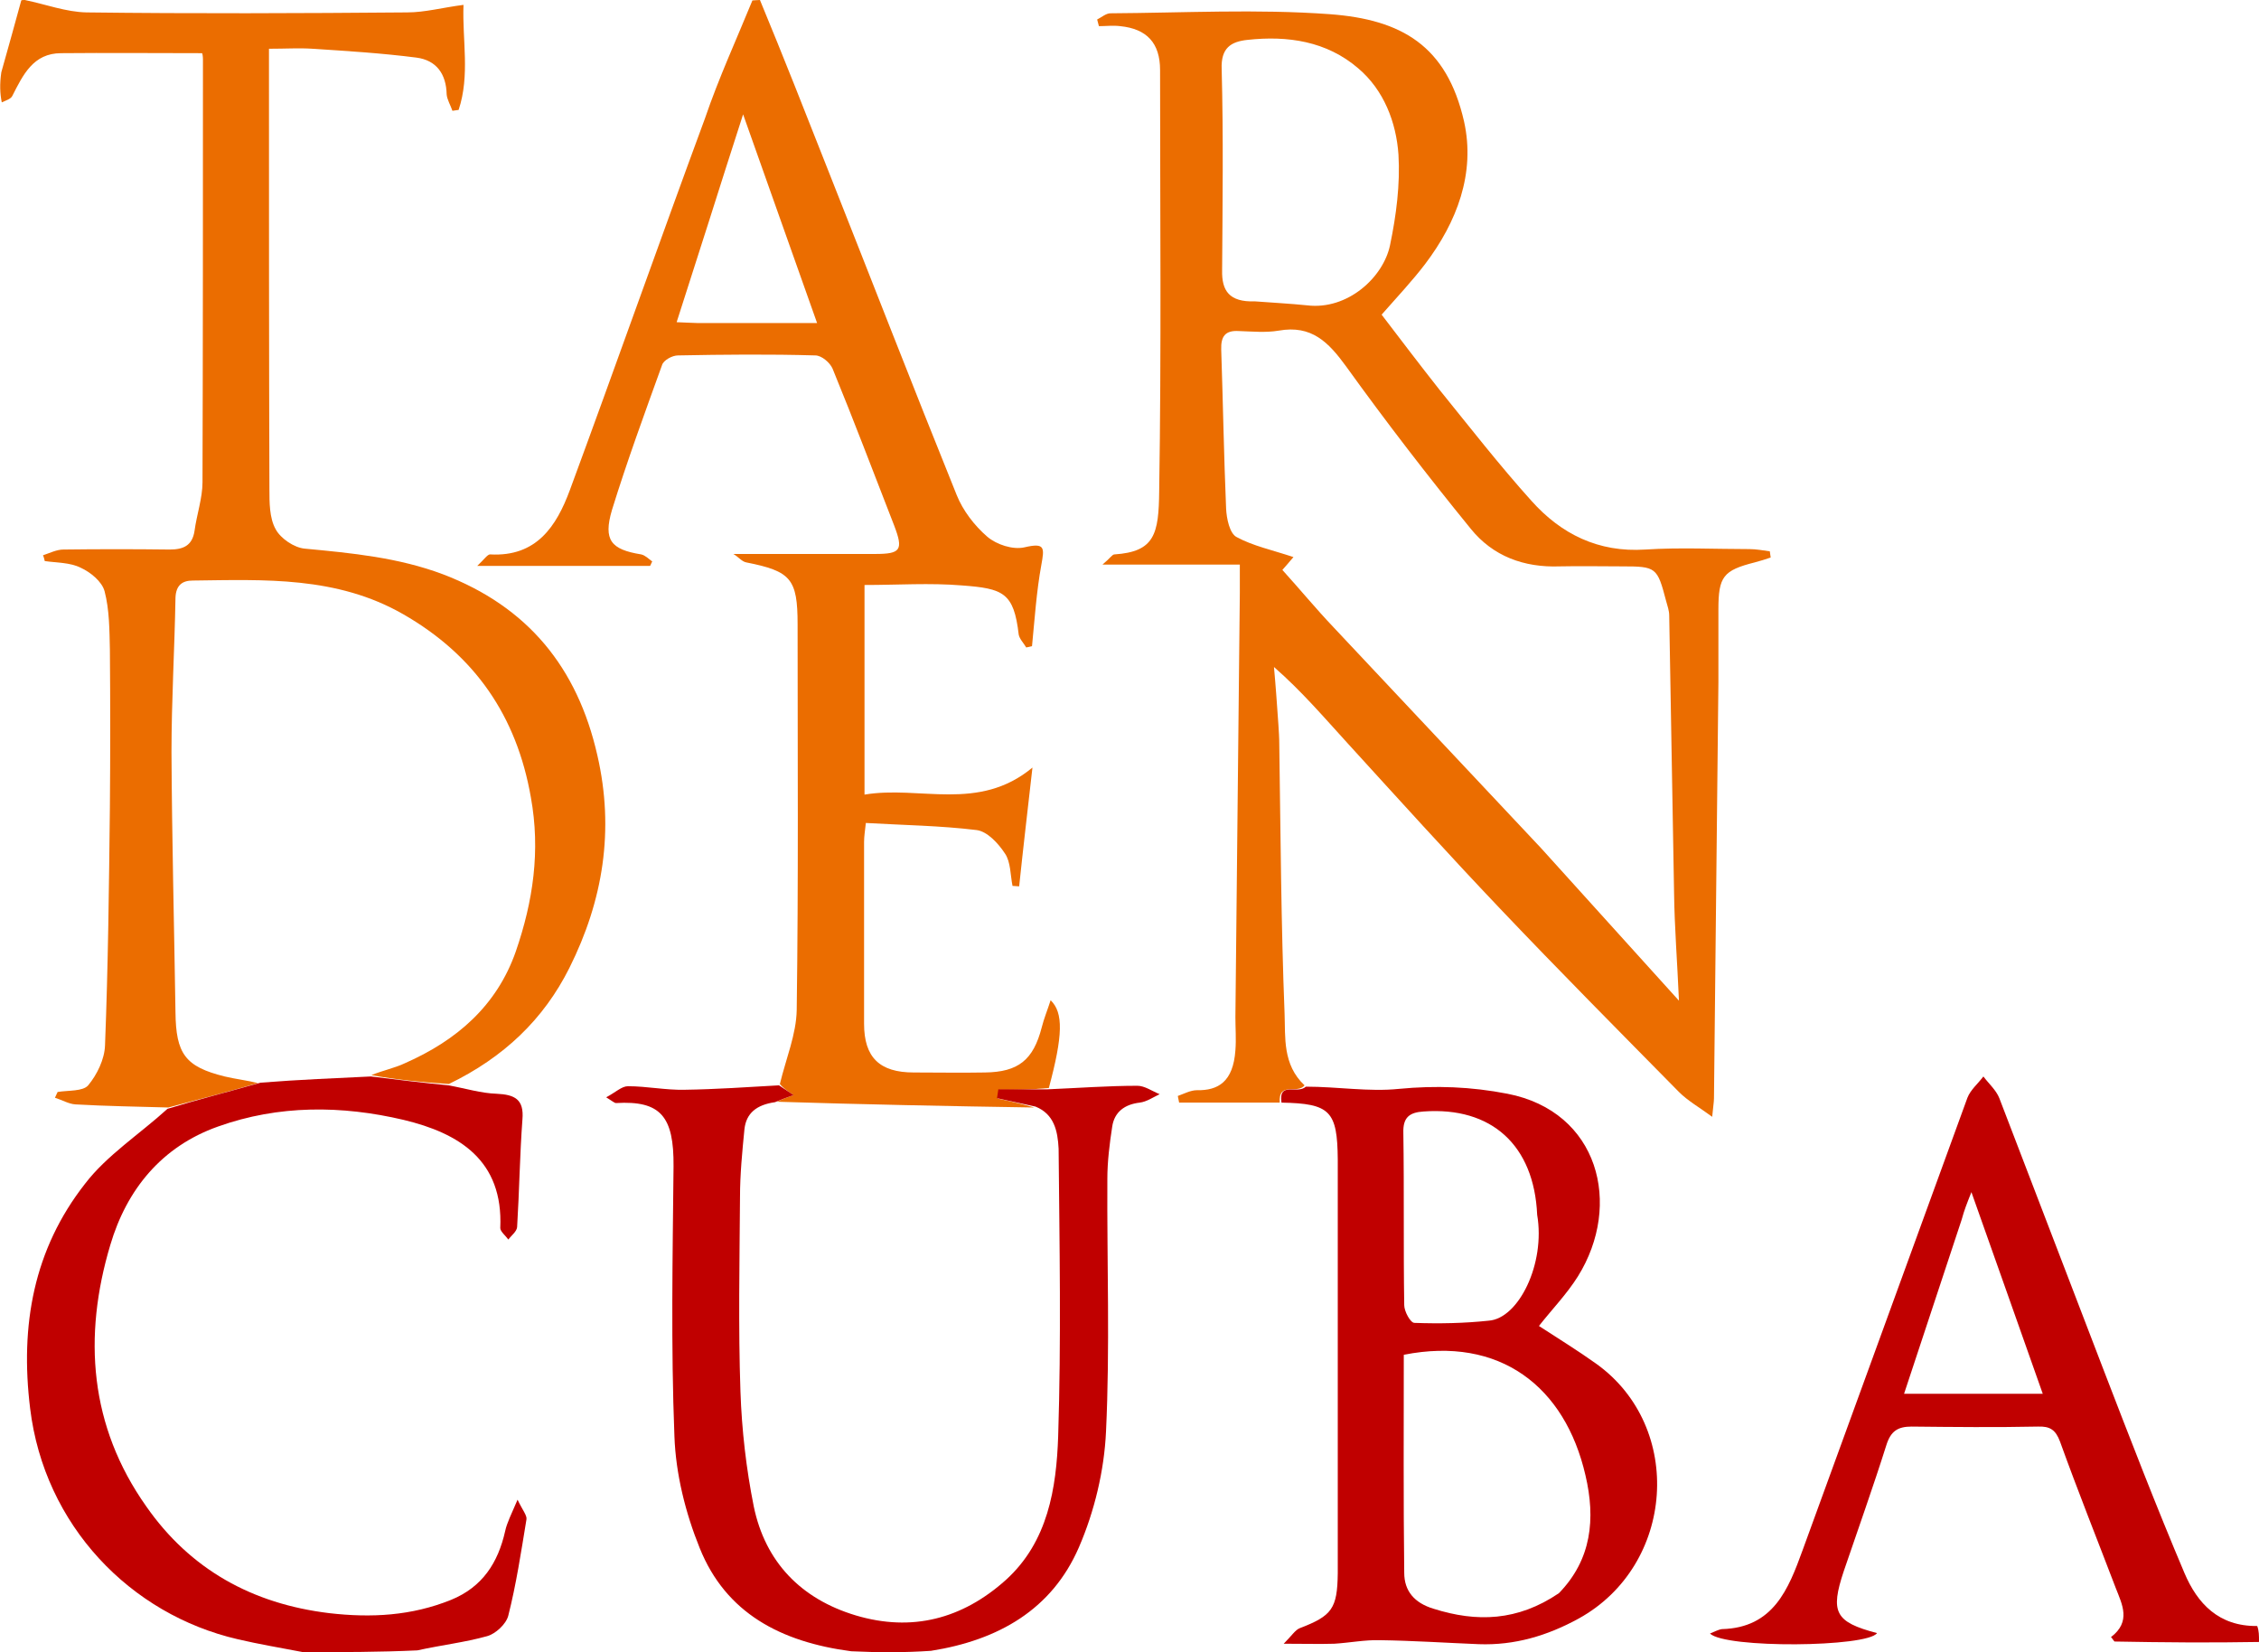 <?xml version="1.0" encoding="utf-8"?>
<!-- Generator: Adobe Illustrator 24.2.0, SVG Export Plug-In . SVG Version: 6.00 Build 0)  -->
<svg version="1.1" id="Layer_1" xmlns="http://www.w3.org/2000/svg" xmlns:xlink="http://www.w3.org/1999/xlink" x="0px" y="0px"
	 viewBox="0 0 509.8 372.8" style="enable-background:new 0 0 509.8 372.8;" xml:space="preserve">
<style type="text/css">
	.st0{fill:#C00000;}
	.st1{fill:#EB6D00;}
</style>
<path class="st0" d="M509.8,370.5c-10.9,0.2-21.8,0.1-32.6-0.1c-0.3-0.3-0.5-0.7-0.8-1c4.6-3.5,2.5-7.4,1.1-11
	c-4.2-11-8.6-22-12.6-33.1c-1-2.7-2.3-3.5-5-3.4c-9.5,0.2-19,0.1-28.5,0c-3.1,0-4.7,1-5.7,4.2c-3,9.5-6.4,19-9.6,28.4
	c-3.1,9.3-2,11.5,7.5,14c-2.2,3.2-34.2,3.5-37.7,0.1c1-0.4,1.9-0.9,2.7-1c11.6-0.3,15-9,18.2-17.8c12.4-34,24.8-68.1,37.2-102.1
	c0.7-1.8,2.4-3.2,3.6-4.8c1.2,1.6,2.9,3.1,3.6,4.9c7.9,20.5,15.7,41,23.6,61.5c5.9,15.3,11.8,30.6,18.2,45.7
	c2.9,6.8,7.7,12,16.4,11.9C509.8,368,509.8,369,509.8,370.5 M442.7,275.2c-4.3,13-8.6,26-13,39.3c10.7,0,20.8,0,31.3,0
	c-5.4-15.2-10.5-29.8-16.1-45.5C443.9,271.5,443.3,273,442.7,275.2z"/>
<path class="st1" d="M288.8,248.8c-7.6,0-15.1,0-22.7,0c-0.1-0.5-0.2-1-0.3-1.5c1.4-0.5,2.9-1.3,4.3-1.3c4.8,0.1,8.2-1.9,8.7-9
	c0.2-2.5,0-5,0-7.5c0.3-31.9,0.7-63.9,1-95.8c0-1.8,0-3.6,0-6.3c-10.2,0-20,0-31,0c1.8-1.5,2.2-2.3,2.7-2.3
	c9.1-0.6,10-4.6,10.1-14.3c0.5-31.7,0.2-63.3,0.2-95c0-6.1-3-9.3-9-9.9c-1.6-0.2-3.2,0-4.8,0c-0.1-0.5-0.3-1-0.4-1.5
	c1-0.5,2-1.4,3-1.4c16.5-0.1,33.1-1,49.5,0.2c16.2,1.2,26.4,7.1,30.3,24.2c2.6,11.7-1.6,22.7-8.8,32.2c-2.9,3.8-6.2,7.3-9.8,11.4
	c4.2,5.5,8.6,11.3,13.1,17c6.8,8.4,13.5,17,20.7,25c6.7,7.5,15.1,11.7,25.7,11c7.8-0.5,15.7-0.1,23.5-0.1c1.5,0,3.1,0.3,4.6,0.5
	c0.1,0.5,0.1,0.9,0.2,1.4c-1.2,0.4-2.4,0.8-3.6,1.1c-7.1,1.8-8.2,3.2-8.2,10.6c0,5.5,0,11,0,16.5c-0.3,31.3-0.7,62.5-1,93.8
	c0,0.9-0.2,1.9-0.4,4.2c-3-2.2-5.5-3.6-7.5-5.6c-13.5-13.7-27.1-27.4-40.4-41.4c-11.6-12.2-22.9-24.7-34.3-37.2
	c-5.3-5.8-10.4-11.8-16.7-17.3c0.4,4.3,0.7,8.7,1,13c0.1,1.5,0.2,3,0.2,4.5c0.3,20.3,0.4,40.5,1.2,60.8c0.2,5.2-0.5,11.4,4.5,16.1
	C292.8,247,288.5,243.9,288.8,248.8 M347.8,191.4c10,11.1,20.1,22.2,31.1,34.4c-0.4-9.1-1-16.6-1.1-24.1
	c-0.4-20.9-0.7-41.8-1.1-62.8c0-1.1-0.4-2.2-0.7-3.3c-2-7.6-2.2-7.8-10-7.8c-4.7,0-9.3-0.1-14,0c-8.1,0.3-15.1-2.3-20.1-8.5
	c-9.7-11.9-19.1-24.1-28.1-36.6c-4-5.5-7.8-9.4-15.2-8.1c-2.9,0.5-6,0.2-9,0.1c-3.1-0.2-4.1,1.2-4,4.2c0.4,11.9,0.6,23.9,1.1,35.8
	c0.1,2.3,0.8,5.7,2.4,6.5c3.7,2,8,2.9,12.8,4.5c-0.9,1.1-1.8,2.1-2.5,2.9c3.9,4.3,7.6,8.8,11.6,13
	C316.5,158.1,331.9,174.5,347.8,191.4 M283.2,68c3.9,0.3,7.9,0.5,11.8,0.9c9.1,1.1,17.2-6.3,18.7-13.6c1.4-6.7,2.3-13.7,1.9-20.4
	c-0.5-7.3-3.3-14.6-9.1-19.5c-7.1-6.1-15.9-7.4-25-6.4c-3.7,0.4-6,1.8-5.8,6.6c0.4,15.1,0.2,30.3,0.1,45.4
	C275.7,65.6,277.4,68.2,283.2,68z"/>
<path class="st1" d="M169.8,0.1c0.4,0,0.9-0.1,1.7-0.1c5.3,12.8,10.3,25.5,15.3,38.2c9.7,24.5,19.2,49,29.1,73.5
	c1.4,3.5,4,6.9,6.9,9.4c2.1,1.8,5.8,3,8.4,2.4c4.7-1.1,4.5,0.1,3.8,4c-1.1,6-1.5,12.2-2.1,18.3c-0.4,0.1-0.9,0.2-1.3,0.3
	c-0.6-1-1.5-1.9-1.7-2.9c-1.1-9.5-3.5-10.4-12.8-11.1c-7.2-0.6-14.5-0.1-22-0.1c0,15,0,30.7,0,47.3c12.5-2.1,25.7,4,37.9-6.1
	c-1.1,9.7-2.1,18.2-3,26.8c-0.5,0-1-0.1-1.5-0.1c-0.5-2.5-0.4-5.4-1.7-7.3c-1.5-2.3-4-5-6.4-5.3c-8.2-1-16.4-1.1-25-1.6
	c-0.2,1.8-0.4,3.1-0.4,4.3c0,13.7,0,27.3,0,41c0,7.6,3.5,11,11.2,11c5.4,0,10.7,0.1,16.1,0c7.5-0.1,10.9-2.8,12.8-10.2
	c0.5-2,1.3-3.9,2-6.1c2.9,2.8,2.8,7.9-0.4,19.8c-4.2,0.4-7.7,0.4-11.2,0.4c-0.1,0.7-0.2,1.3-0.3,2c2.9,0.6,5.8,1.3,8.2,2
	c-19.7-0.3-39-0.7-58.1-1.3c1.3-0.6,2.3-1,3.8-1.5c-1.5-1-2.4-1.6-3.1-2.5c1.4-5.8,3.7-11.2,3.8-16.7c0.4-29,0.2-58,0.2-87
	c0-10.3-1.5-12-11.6-14c-1-0.2-1.7-1.2-2.9-1.9c11.2,0,21.6,0,32,0c5.8,0,6.4-0.9,4.3-6.4c-4.6-11.8-9.1-23.7-13.9-35.4
	c-0.6-1.4-2.5-3-3.9-3c-10.3-0.3-20.7-0.2-31,0c-1.3,0-3.3,1.1-3.6,2.2c-3.9,10.8-7.9,21.7-11.3,32.7c-2,6.8-0.2,8.9,6.6,10
	c0.9,0.2,1.7,1,2.5,1.6c-0.2,0.3-0.3,0.7-0.5,1c-12.5,0-25.1,0-39,0c1.6-1.5,2.3-2.6,2.9-2.6c10.5,0.6,15-6.4,18-14.5
	c10.3-27.9,20.2-56,30.5-83.9C162.2,17.6,166.2,8.9,169.8,0.1 M157.6,72.9c8.7,0,17.4,0,26.8,0c-5.6-15.9-11-30.9-16.7-47.1
	c-2.9,9-5.3,16.5-7.7,24.1c-2.4,7.5-4.8,15-7.3,22.8C154.3,72.8,155.5,72.8,157.6,72.9z"/>
<path class="st0" d="M289.2,248.8c-0.7-4.9,3.6-1.8,5.5-3.6c7.2,0,14.2,1.2,21,0.5c8.3-0.8,16.3-0.5,24.5,1.1
	c20.6,4,26,25,15.9,41.2c-2.5,4-5.9,7.5-8.8,11.2c4.3,2.8,8.7,5.5,12.9,8.5c20,14.3,17.8,45.5-3.9,57.5c-7.1,3.9-14.5,6.1-22.6,5.8
	c-7.4-0.3-14.9-0.8-22.3-0.9c-3.4-0.1-6.9,0.6-10.3,0.8c-3.3,0.1-6.6,0-11.4,0c1.8-1.8,2.6-3.1,3.6-3.5c7.3-2.8,8.5-4.4,8.6-12.4
	c0-4.3,0-8.7,0-13c0-26.8,0-53.6,0-80.4C301.8,250.7,300.2,249,289.2,248.8 M351.8,359.5c7.4-7.6,8.3-16.8,6-26.6
	c-4.6-20-19.3-31.5-41-27.2c0,16.4-0.1,32.8,0.1,49.2c0,4.1,2.3,6.8,6.6,8.1C333.3,366.1,342.5,365.8,351.8,359.5 M346.9,274.1
	c-0.7-15.7-10.3-24.4-25.6-23.3c-3.2,0.2-4.7,1.3-4.6,4.8c0.2,13,0,25.9,0.2,38.9c0,1.4,1.4,4,2.3,4c5.6,0.2,11.2,0.1,16.8-0.5
	C342.7,297.5,348.8,285.2,346.9,274.1z"/>
<path class="st0" d="M233.7,249.7c-2.9-0.6-5.8-1.3-8.7-1.9c0.1-0.7,0.2-1.3,0.3-2c3.5,0,7.1,0,11.1,0c7.1-0.3,13.7-0.8,20.3-0.8
	c1.6,0,3.3,1.2,5,1.9c-1.5,0.7-2.9,1.7-4.5,1.9c-3.4,0.4-5.7,2.1-6.2,5.4c-0.6,3.9-1.1,7.9-1.1,11.8c-0.1,19,0.6,38-0.3,57
	c-0.4,8.8-2.6,18-6.1,26.1c-6.1,14.1-18.2,21-33.4,23.4c-5.9,0.4-11.6,0.4-18,0.1c-15.9-2.1-28.3-8.6-34.2-23.3
	c-3.2-7.9-5.4-16.7-5.7-25.2c-0.8-20.3-0.4-40.6-0.2-60.9c0.1-11.3-2.9-14.9-13-14.3c-0.3,0-0.6-0.3-2.2-1.3
	c2.1-1.1,3.5-2.5,4.9-2.5c4.3,0,8.5,0.9,12.8,0.8c7.1-0.1,14.2-0.6,21.3-1c0.9,0.6,1.8,1.2,3.3,2.2c-1.5,0.5-2.5,0.9-4.2,1.6
	c-4.2,0.6-6.5,2.5-6.9,6.1c-0.5,5.1-1,10.2-1,15.3c-0.1,14.7-0.4,29.3,0.1,43.9c0.3,8.7,1.3,17.4,3,25.9c2.6,12.6,10.7,20.9,23,24.6
	c12.7,3.8,24.1,0.8,33.9-8c9.5-8.6,11.4-20.7,11.8-32.4c0.7-21.6,0.3-43.3,0.1-64.9C238.7,255.2,237.9,251.4,233.7,249.7z"/>
<path class="st1" d="M38,249.9c-7-0.2-14-0.3-21-0.7c-1.5-0.1-3-1-4.6-1.5c0.2-0.4,0.4-0.9,0.6-1.3c2.4-0.4,5.7-0.1,6.9-1.5
	c2-2.4,3.7-5.9,3.8-9c0.7-17.9,0.9-35.8,1.1-53.8c0.1-11.8,0.1-23.6,0-35.5c-0.1-4.4-0.1-9-1.2-13.2c-0.6-2.2-3.2-4.3-5.4-5.3
	c-2.4-1.2-5.4-1.1-8.1-1.5c-0.1-0.4-0.2-0.9-0.4-1.3c1.5-0.5,3.1-1.3,4.6-1.3c8-0.1,16-0.1,24,0c3.1,0,5.1-0.9,5.6-4.2
	c0.5-3.7,1.8-7.4,1.8-11c0.1-31.8,0.1-63.6,0.1-95.4c0-0.6-0.1-1.3-0.2-1.4c-10.8,0-21.3-0.1-31.8,0c-6.3,0-8.6,4.9-11,9.6
	c-0.3,0.7-1.3,1-2.4,1.5c-0.4-2-0.5-4.1-0.1-6.8C2,10.3,3.4,5.2,4.8,0.1C5,0,5.1,0,5.6,0c4.8,1,9.3,2.7,13.9,2.8
	C43.6,3.1,67.8,3,91.9,2.8c4,0,8-1.1,12.7-1.7c-0.3,7.9,1.5,15.9-1.1,23.7c-0.5,0.1-0.9,0.1-1.4,0.2c-0.4-1.2-1.2-2.5-1.3-3.7
	c-0.1-4.6-2.3-7.7-6.8-8.3c-7.8-1-15.7-1.5-23.5-2c-3-0.2-6,0-9.8,0c0,1.7,0,3.3,0,4.9c0,31.5,0,62.9,0.1,94.4c0,3.1,0,6.6,1.4,9.1
	c1.1,2.1,4.2,4.2,6.6,4.4c10.6,1,21.1,2,31.2,5.8c19.1,7.3,30.3,21,34.8,40.8c3.9,16.9,1.3,32.8-6.3,48
	c-5.8,11.6-14.8,20.2-27.2,26.2c-6.3-0.4-12-1-17.5-2c2.7-1.1,5.3-1.6,7.6-2.7c11.6-5.1,20.7-12.9,25-25.2
	c3.9-11.3,5.6-22.7,3.4-34.8c-3.2-18.3-12.6-32-28.8-41.3c-15-8.6-31.3-7.8-47.5-7.6c-2.3,0-3.8,1-3.9,3.9
	c-0.2,11.6-0.9,23.2-0.9,34.8c0.1,19.6,0.6,39.1,0.9,58.7c0.1,9.4,2.2,12.3,11.1,14.5c2.5,0.6,5.2,0.9,7.5,1.5
	C51.4,246.4,44.7,248.1,38,249.9z"/>
<path class="st0" d="M37.8,250.2c6.9-2.1,13.6-3.8,21-5.9c8.8-0.7,16.8-1,24.9-1.4c5.7,0.7,11.4,1.4,17.5,2
	c3.9,0.7,7.4,1.8,10.9,1.9c4,0.2,6.2,1.2,5.8,5.8c-0.6,8.1-0.7,16.2-1.2,24.3c-0.1,1-1.3,1.9-2,2.8c-0.6-0.9-1.8-1.8-1.8-2.6
	c0.7-15.3-9.3-21.4-21.8-24.4c-14-3.3-28.2-3.4-41.9,1.5c-12.7,4.5-20.6,14.2-24.3,26.7c-6.2,20.7-4.7,40.9,8.1,59
	c9.9,14.2,23.9,22,41.3,24.1c9.5,1.1,18.6,0.6,27.5-3c7.1-2.9,10.6-8.4,12.2-15.5c0.4-1.9,1.4-3.8,2.8-7.1c1.2,2.5,2.2,3.6,2,4.5
	c-1.2,7.3-2.3,14.6-4.1,21.7c-0.5,1.9-2.9,4.1-4.8,4.6c-5,1.4-10.3,2-15.7,3.2c-8.6,0.4-17,0.4-25.8,0.4c-5.2-1-10-1.8-14.7-2.9
	c-24.3-5.6-43.7-25.7-46.9-52.1c-2.3-18.8,0.8-35.9,12.4-50.7C24.1,260.7,31.4,256,37.8,250.2z"/>
</svg>
